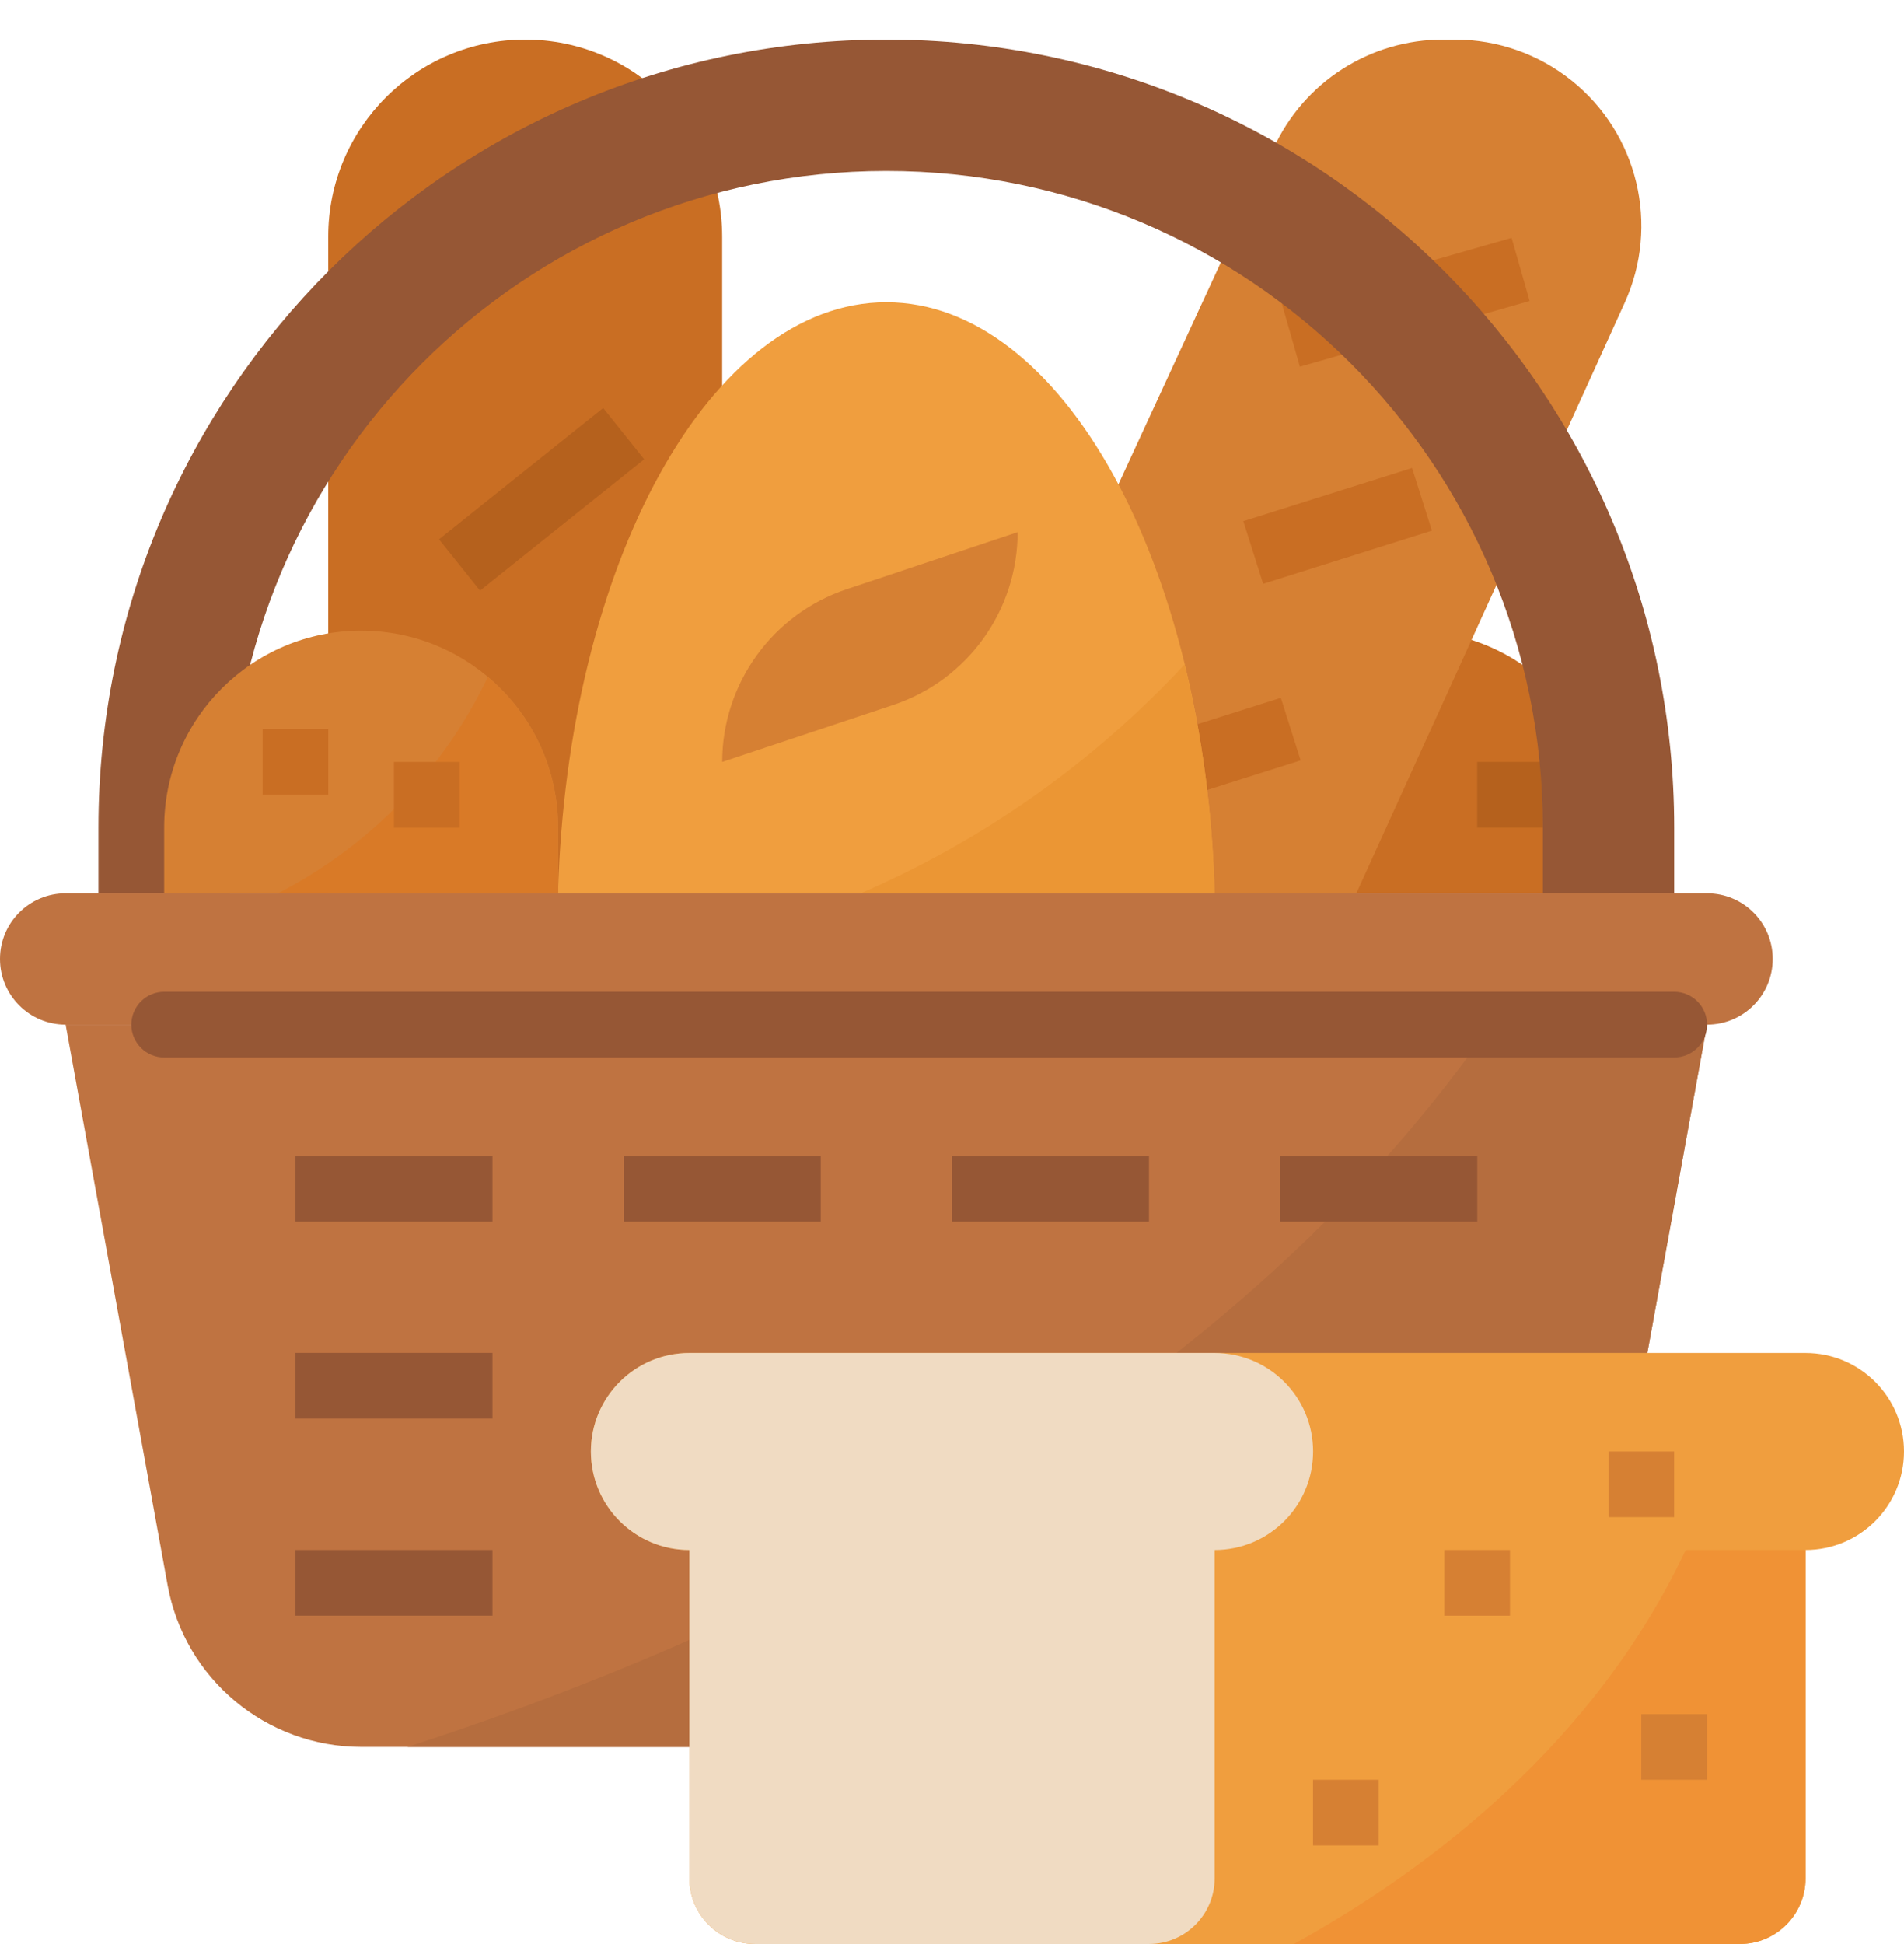 <svg width="48" height="49" viewBox="0 0 48 49" fill="none" xmlns="http://www.w3.org/2000/svg">
<g id="Frame" clipPath="url(#clip0_5579_42092)">
<g id="Group">
<path id="Vector" d="M35.58 44.032H9.108C6.709 44.03 4.654 42.315 4.226 39.954L1.654 25.825H43.034L40.468 39.955C40.038 42.316 37.98 44.034 35.58 44.032Z" fill="#BF7341"/>
<path id="Vector_2" d="M10.271 44.032H35.58C37.979 44.03 40.034 42.315 40.463 39.955L43.034 25.825H37.585C30.372 36.236 17.777 41.617 10.271 44.032Z" fill="#B56D3E"/>
<path id="Vector_3" d="M18.206 22.515H8.275V5.964C8.275 3.221 10.498 0.998 13.241 0.998C15.983 0.998 18.206 3.221 18.206 5.964V22.515Z" fill="#C96E23"/>
<path id="Vector_4" d="M16.24 11.576L12.102 14.886L11.068 13.593L15.206 10.284L16.24 11.576Z" fill="#B5611D"/>
<path id="Vector_5" d="M40.552 22.515H30.621V20.86C30.621 18.117 32.844 15.895 35.587 15.895C38.329 15.895 40.552 18.117 40.552 20.86V22.515H40.552Z" fill="#C96E23"/>
<path id="Vector_6" d="M33.102 18.377H34.757V20.032H33.102V18.377ZM37.239 19.205H38.895V20.86H37.239V19.205Z" fill="#B5611D"/>
<path id="Vector_7" d="M34.194 22.515H23.436L32.11 3.729C32.485 2.915 33.085 2.224 33.84 1.741C34.595 1.257 35.472 0.999 36.369 0.998H36.685C37.751 0.998 38.785 1.361 39.617 2.027C41.295 3.368 41.847 5.678 40.958 7.634L34.194 22.515Z" fill="#D68033"/>
<path id="Vector_8" d="M38.562 7.587L32.77 9.243L32.315 7.652L38.108 5.995L38.562 7.587Z" fill="#C96E23"/>
<path id="Vector_9" d="M31.844 14.715L31.344 13.136L35.598 11.795L36.098 13.374L31.844 14.715Z" fill="#C96E23"/>
<path id="Vector_10" d="M32.789 19.166L27.56 20.821L27.061 19.243L32.29 17.588L32.789 19.166Z" fill="#C96E23"/>
<path id="Vector_11" d="M1.655 22.516H43.034C43.949 22.516 44.69 23.256 44.69 24.171C44.69 25.085 43.949 25.826 43.034 25.826H1.655C0.741 25.826 0 25.085 0 24.171C0 23.256 0.741 22.516 1.655 22.516Z" fill="#BF7341"/>
<path id="Vector_12" d="M38.896 22.515V20.86C38.896 11.719 31.486 4.308 22.345 4.308C13.203 4.308 5.793 11.719 5.793 20.86V22.515H2.482V20.86C2.482 9.89 11.375 0.998 22.345 0.998C33.314 0.998 42.206 9.89 42.206 20.86V22.515H38.896Z" fill="#965735"/>
<path id="Vector_13" d="M30.62 22.516C30.392 14.218 26.779 7.619 22.344 7.619C17.909 7.619 14.297 14.218 14.068 22.516H30.62Z" fill="#F09E3E"/>
<path id="Vector_14" d="M22.515 17.769L18.207 19.205C18.208 17.227 19.475 15.472 21.352 14.848L25.655 13.412C25.655 15.389 24.39 17.145 22.515 17.769Z" fill="#D68033"/>
<path id="Vector_15" d="M29.867 16.742C27.575 19.212 24.794 21.178 21.701 22.515H30.621C30.574 20.57 30.321 18.635 29.867 16.742Z" fill="#EB9634"/>
<path id="Vector_16" d="M32.277 29.136H37.242V30.791H32.277V29.136ZM24.001 29.136H28.966V30.791H24.001V29.136ZM15.725 29.136H20.691V30.791H15.725V29.136ZM7.449 29.136H12.415V30.791H7.449V29.136ZM7.449 34.101H12.415V35.756H7.449V34.101ZM7.449 39.067H12.415V40.722H7.449V39.067Z" fill="#965735"/>
<path id="Vector_17" d="M14.07 22.515H4.139V20.86C4.139 18.117 6.362 15.895 9.104 15.895C11.847 15.895 14.07 18.117 14.07 20.86V22.515H14.07Z" fill="#D68033"/>
<path id="Vector_18" d="M14.07 20.86C14.07 20.136 13.912 19.421 13.606 18.765C13.3 18.109 12.854 17.528 12.299 17.062C11.18 19.411 9.321 21.326 7.008 22.515H14.07V20.86Z" fill="#D97A27"/>
<path id="Vector_19" d="M6.621 18.377H8.276V20.032H6.621V18.377ZM9.931 19.205H11.587V20.86H9.931V19.205Z" fill="#C96E23"/>
<path id="Vector_20" d="M42.207 26.653H4.138C3.681 26.653 3.311 26.282 3.311 25.826C3.311 25.369 3.681 24.998 4.138 24.998H42.207C42.664 24.998 43.035 25.369 43.035 25.826C43.035 26.282 42.664 26.653 42.207 26.653Z" fill="#965735"/>
<path id="Vector_21" d="M48 36.584C48 37.956 46.889 39.067 45.517 39.067V47.343C45.517 48.257 44.776 48.998 43.862 48.998H19.034C18.12 48.998 17.379 48.257 17.379 47.343V39.067C16.008 39.067 14.896 37.956 14.896 36.584C14.896 35.213 16.008 34.102 17.379 34.102H45.517C46.889 34.102 48 35.213 48 36.584Z" fill="#F09E3E"/>
<path id="Vector_22" d="M42.52 39.067C42.506 39.083 42.489 39.096 42.475 39.112C40.196 43.912 36.103 47.074 32.621 48.998H43.864C44.778 48.998 45.519 48.258 45.519 47.343V39.067H42.52Z" fill="#F09235"/>
<path id="Vector_23" d="M33.103 36.584C33.103 37.956 31.992 39.067 30.621 39.067V47.343C30.621 48.257 29.88 48.998 28.965 48.998H19.034C18.12 48.998 17.379 48.257 17.379 47.343V39.067C16.008 39.067 14.896 37.956 14.896 36.584C14.896 35.213 16.008 34.102 17.379 34.102H30.621C31.992 34.102 33.103 35.213 33.103 36.584Z" fill="#F0DBC2"/>
<path id="Vector_24" d="M40.55 36.584H42.205V38.239H40.55V36.584ZM36.412 39.067H38.067V40.722H36.412V39.067ZM41.377 43.205H43.033V44.86H41.377V43.205ZM33.102 44.86H34.757V46.515H33.102V44.86Z" fill="#D68033"/>
</g>
</g>
<defs>
<clipPath id="clip0_5579_42092">
<rect width="48" height="48" fill="white" transform="translate(0 0.998)"/>
</clipPath>
</defs>
</svg>
